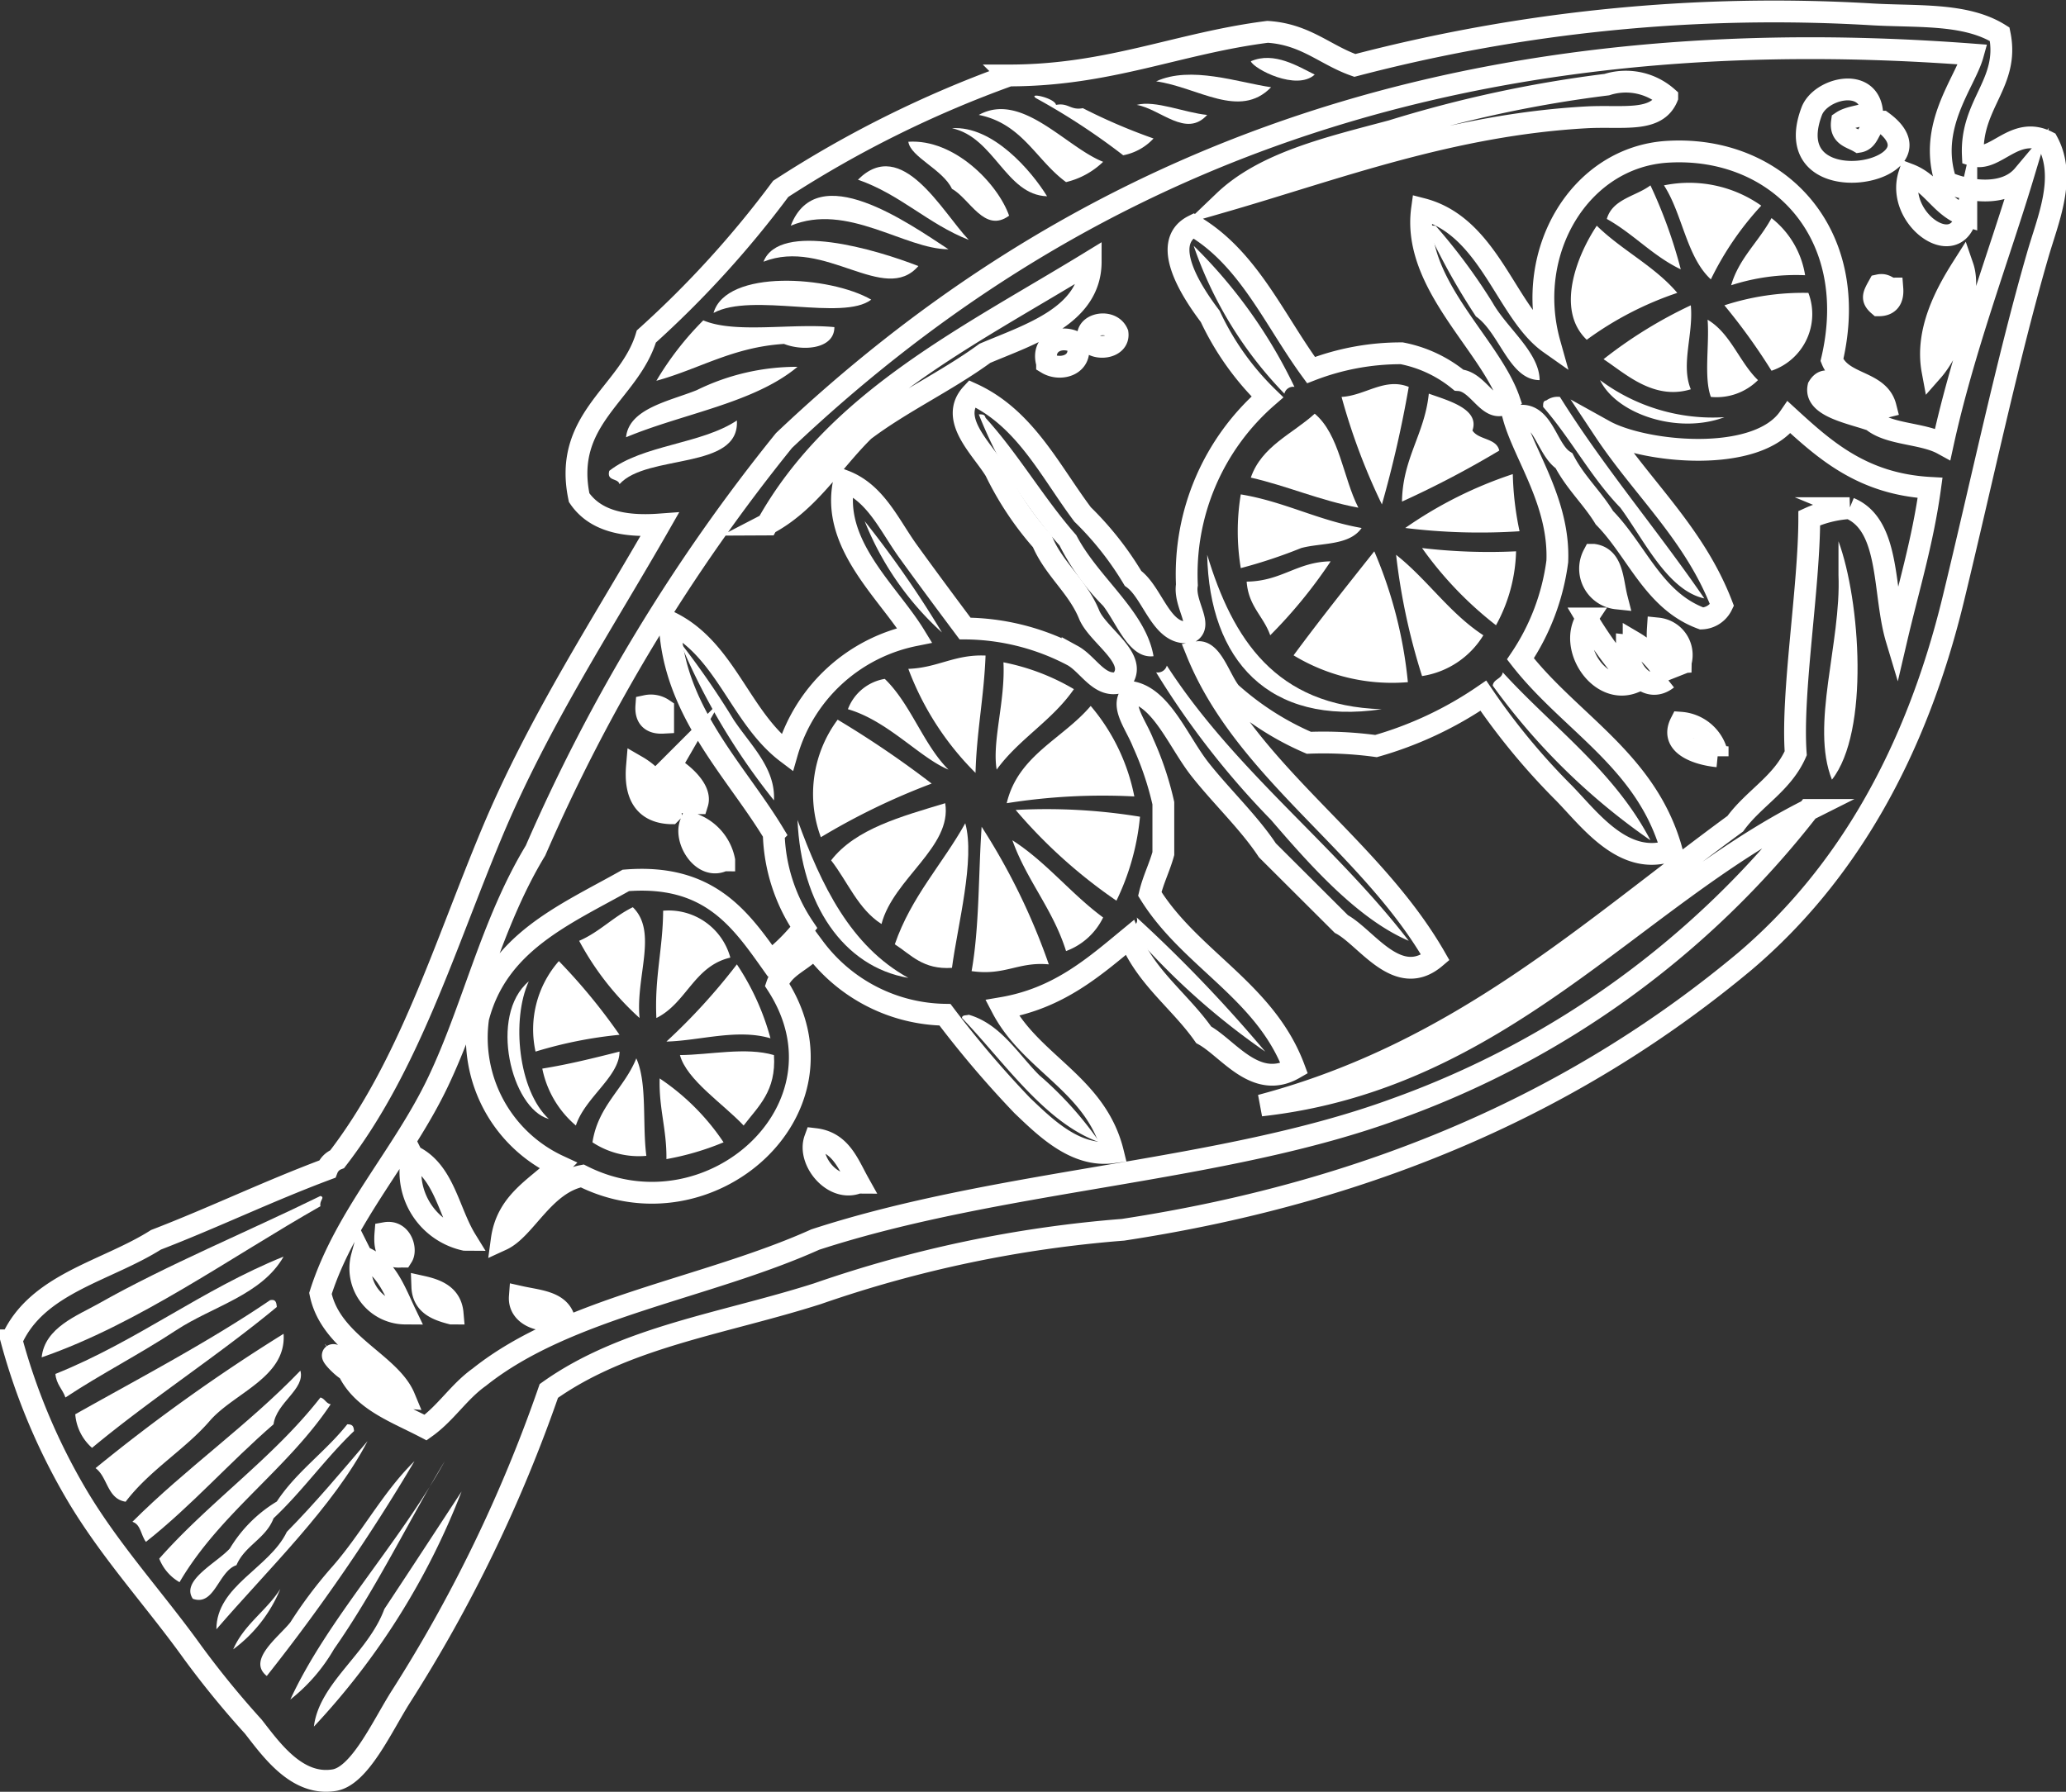 <svg xmlns="http://www.w3.org/2000/svg" viewBox="0 0 94.71 82.16"><rect x="0" y="0" width="94.71" height="82.16" fill="#333333" stroke="none"/><defs><style>.cls-1{fill:none;stroke:#fff;stroke-miterlimit:10;}.cls-1,.cls-2{fill-rule:evenodd;}.cls-2{fill:#fff;}</style></defs><g id="Capa_2" data-name="Capa 2"><g id="Capa_1-2" data-name="Capa 1"><path class="cls-1" d="M90.44,7.12c-.11-2.37,1.69-3.3,1.23-5.55-1.59-1-3.86-.78-6-.92A75.87,75.87,0,0,0,62.11,3c-1.37-.48-2.26-1.43-4-1.54-4.1.52-7.26,2-11.85,2A50.72,50.72,0,0,0,35.79,8.66a46.09,46.09,0,0,1-6.16,6.77c-.78,2.61-3.85,3.75-3.08,7.39.68,1,1.92,1.36,3.69,1.23-2.57,4.5-5.54,9-7.7,14.17s-3.8,10.68-7.08,14.93a.8.8,0,0,0-.46.46c-2.68,1-5.18,2.21-7.85,3.24-2.29,1.45-5.47,2-6.62,4.61A28.72,28.72,0,0,0,3.61,68.7c1.54,2.55,3.54,4.72,5.23,7.08a42.35,42.35,0,0,0,2.77,3.39c.83,1.06,2,2.73,3.7,2.46,1.19-.18,2.23-2.52,3.08-3.85a66.67,66.67,0,0,0,6.77-14c3.5-2.49,8-3.08,12.32-4.46a55.89,55.89,0,0,1,14-2.93C63.3,54.59,72.58,50.27,80,44.07c4.63-3.94,7.83-9.52,9.55-16.63,1.28-5.28,2.49-11,3.85-15.7.47-1.65,1.35-3.59.46-5.24C92.35,5.73,91.48,7.46,90.44,7.12Z"/><path class="cls-2" d="M60.27,3.42c-.83.76-2.78-.25-2.93-.61C58.41,2.34,59.53,3.06,60.27,3.42Z"/><path class="cls-2" d="M58.27,4C56.83,5.49,54.92,4,53,3.73,54.59,3,56.76,3.78,58.27,4Z"/><path class="cls-2" d="M52.11,4.81c.84-.23,2.2.36,3.23.46C54.37,6.34,53.21,5,52.11,4.81Z"/><path class="cls-2" d="M50.57,7.42a3.66,3.66,0,0,1-1.7.93c-1.37-1-2-2.68-4-3.08C46.84,4.18,48.85,6.74,50.57,7.42Z"/><path class="cls-2" d="M43.64,5.88C45.52,5.75,47.3,7.86,48,9,46.11,8.94,45.59,6.3,43.64,5.88Z"/><path class="cls-2" d="M46.26,9.89c-1.13.83-1.81-.79-2.62-1.23-.42-.89-1.9-1.46-2-2.16C43.75,6.36,45.74,8.42,46.26,9.89Z"/><path class="cls-2" d="M44.41,11c-1.88-.74-3.14-2.09-5.08-2.76C41.35,6.22,43.19,9.72,44.41,11Z"/><path class="cls-2" d="M76.28,8.5a5.73,5.73,0,0,1,4.46.93,13.93,13.93,0,0,0-2.31,3.38C77.31,11.78,77.13,9.81,76.28,8.5Z"/><path class="cls-2" d="M75.66,8.5a22.14,22.14,0,0,1,1.39,3.85c-1.28-.61-2.17-1.63-3.39-2.31C73.92,9.12,75,9,75.66,8.5Z"/><path class="cls-2" d="M43.48,11.43c-2,0-4.65-2.16-7.23-1.08C37.45,7.24,41.64,10.23,43.48,11.43Z"/><path class="cls-2" d="M81.21,10a4.15,4.15,0,0,1,1.54,2.62,9.63,9.63,0,0,0-3.39.46C79.72,11.84,80.62,11.09,81.21,10Z"/><path class="cls-2" d="M65.35,10.2a.7.7,0,0,0,.46.15,26.57,26.57,0,0,1,2.62,3.54c.65,1.15,2.14,2.27,2.15,3.54-1.39,0-1.83-2.16-2.92-2.92a30.54,30.54,0,0,1-2.16-3.85A.72.72,0,0,1,65.35,10.2Z"/><path class="cls-2" d="M73.2,10.35c1.14,1.12,2.66,1.86,3.69,3.08a15.23,15.23,0,0,0-4.15,2.15C71.27,14.18,72.34,11.63,73.2,10.35Z"/><path class="cls-2" d="M42.1,12.2C40.54,14,37.81,10.89,35,12,35.74,10.13,40.16,11.44,42.1,12.2Z"/><path class="cls-2" d="M54.72,11.27a22.93,22.93,0,0,1,4.62,6.47.41.41,0,0,0-.46.31A18.17,18.17,0,0,1,54.72,11.27Z"/><path class="cls-2" d="M82.9,13.43A2.74,2.74,0,0,1,81.21,17,27.68,27.68,0,0,0,79.05,14,11.64,11.64,0,0,1,82.9,13.43Z"/><path class="cls-2" d="M77.51,14c.13,1.32-.47,2.71,0,3.85-1.7.52-3-.72-4-1.38A20.65,20.65,0,0,1,77.51,14Z"/><path class="cls-2" d="M38.25,15c0,1-1.42,1.12-2.31.77-2.36.15-3.88,1.15-5.85,1.69a14,14,0,0,1,2.15-2.77C33.7,15.31,36.3,14.81,38.25,15Z"/><path class="cls-2" d="M78.28,14.66c1.06.63,1.45,1.94,2.31,2.77a2.69,2.69,0,0,1-2.16.77C78.1,17.31,78.37,15.8,78.28,14.66Z"/><path class="cls-2" d="M36.56,16.82c-2,1.67-5.25,2.14-7.86,3.23.13-1.32,2-1.66,3.24-2.16A10.4,10.4,0,0,1,36.56,16.82Z"/><path class="cls-2" d="M73.35,17.43a8.65,8.65,0,0,0,5.7,1.7C76.93,19.93,74.11,19,73.35,17.43Z"/><path class="cls-2" d="M64.58,17.74a52.59,52.59,0,0,1-1.23,5.39A28.76,28.76,0,0,1,61.5,18.2C62.59,18.14,63.47,17.3,64.58,17.74Z"/><path class="cls-2" d="M65.5,18.05c.85.31,2.35.69,2,1.69.28.44,1.1.34,1.23.92A44.6,44.6,0,0,1,64.27,23C64.3,21,65.31,19.91,65.5,18.05Z"/><path class="cls-2" d="M78.13,27.44c-1.69-.37-2.76-2.68-3.85-4.16-1.34-1.38-2.27-3.17-3.54-4.62,0-.18,0-.27.15-.3a.88.88,0,0,1,.62-.16C73.54,21.45,76,24.33,78.13,27.44Z"/><path class="cls-2" d="M44.87,19c.18,0,.27,0,.31.16,1.51,1.66,2.67,3.69,4.16,5.38,1,1.94,3.19,3.48,3.54,5.55-1.12.13-1.67-1.48-2.31-2.31a11,11,0,0,1-2-2.77A20.18,20.18,0,0,1,44.87,19Z"/><path class="cls-2" d="M62.27,23.28c-1.77-.33-3.26-1-4.93-1.38.5-1.45,1.91-2,2.93-2.93C61.41,19.93,61.56,21.88,62.27,23.28Z"/><path class="cls-2" d="M69.35,21.74a14,14,0,0,0,.31,2.62,28,28,0,0,1-5.24-.15A19,19,0,0,1,69.35,21.74Z"/><path class="cls-2" d="M56.88,22.67c2,.33,3.53,1.19,5.54,1.54-.57.82-1.85.67-2.77.92a23,23,0,0,1-2.77.92A10.36,10.36,0,0,1,56.88,22.67Z"/><path class="cls-2" d="M39.64,23.9A47.34,47.34,0,0,1,43.18,29,13.75,13.75,0,0,1,39.64,23.9Z"/><path class="cls-2" d="M84.28,24.82c1,2.71,1.43,8.74-.3,10.93-1-2.49.43-6.28.3-9.39Z"/><path class="cls-2" d="M65.19,25.13a26.11,26.11,0,0,0,4.31.15,7.39,7.39,0,0,1-.92,3.39A16.75,16.75,0,0,1,65.19,25.13Z"/><path class="cls-2" d="M63,25.28a20.17,20.17,0,0,1,1.54,6,8.7,8.7,0,0,1-5.24-1.23C60.51,28.41,61.77,26.83,63,25.28Z"/><path class="cls-2" d="M55.34,25.44c1.17,3.86,3.13,6.93,8,7.08C58.16,33.29,55.44,30.27,55.34,25.44Z"/><path class="cls-2" d="M64,25.44c1.43,1.13,2.45,2.68,4,3.69A4,4,0,0,1,65.19,31,29.24,29.24,0,0,1,64,25.44Z"/><path class="cls-2" d="M61,25.74a22.25,22.25,0,0,1-2.77,3.39c-.31-.88-1-1.33-1.08-2.46C58.76,26.65,59.46,25.76,61,25.74Z"/><path class="cls-2" d="M31.17,29.44A37.68,37.68,0,0,1,33.63,33c.76,1.15,1.93,2.21,1.85,3.7A30.29,30.29,0,0,1,31.17,29.44Z"/><path class="cls-2" d="M45.18,30.06c-.07,1.88-.41,3.49-.46,5.38a13.32,13.32,0,0,1-3.08-4.77C43,30.62,43.75,30,45.18,30.06Z"/><path class="cls-2" d="M46,30.37a10.2,10.2,0,0,1,3.23,1.23c-1,1.45-2.53,2.29-3.54,3.69C45.47,34,46.09,32.15,46,30.37Z"/><path class="cls-2" d="M53.49,30.52c3.1,4.8,7.65,8.16,11.09,12.62-2.34-1-4.53-3.47-6.31-5.54A38.34,38.34,0,0,1,53,30.83.43.43,0,0,0,53.49,30.52Z"/><path class="cls-2" d="M68.89,30.83c2.3,2.52,5.12,4.53,6.77,7.7a29.87,29.87,0,0,1-7.23-7.09C68.47,31.13,68.84,31.14,68.89,30.83Z"/><path class="cls-2" d="M50,32.37a9.11,9.11,0,0,1,2,4.15,28,28,0,0,0-5.85.31C46.67,34.63,48.71,33.89,50,32.37Z"/><path class="cls-2" d="M38.4,33a45.28,45.28,0,0,1,4.31,2.93,31,31,0,0,0-5.08,2.46A5.7,5.7,0,0,1,38.4,33Z"/><path class="cls-2" d="M43.33,36.83c.33,2-2.38,3.46-2.92,5.54-1.07-.68-1.55-1.94-2.31-2.92C39.22,38,41.32,37.44,43.33,36.83Z"/><path class="cls-2" d="M46.56,37.14a26.47,26.47,0,0,1,5.7.31,11.21,11.21,0,0,1-1.08,3.85A23.49,23.49,0,0,1,46.56,37.14Z"/><path class="cls-2" d="M36.56,37.6c1.09,3,2.43,5.78,5.08,7.24C38.65,44.33,36.72,41.44,36.56,37.6Z"/><path class="cls-2" d="M44.25,37.75c.46,1.65-.35,4.67-.61,6.63-1.33.09-1.87-.6-2.62-1.08C41.77,41.12,43.2,39.63,44.25,37.75Z"/><path class="cls-2" d="M45,37.91a29.58,29.58,0,0,1,3.08,6.31c-1.41-.13-2,.53-3.54.31C44.9,42.51,44.85,40.09,45,37.91Z"/><path class="cls-2" d="M46.41,38.53c1.56,1,2.68,2.45,4.16,3.54a3.07,3.07,0,0,1-1.7,1.54C48.27,41.69,47.07,40.38,46.41,38.53Z"/><path class="cls-2" d="M29.32,46.68a13.06,13.06,0,0,1-2.77-3.54c.93-.4,1.56-1.1,2.46-1.54C30.17,42.73,29.13,44.78,29.32,46.68Z"/><path class="cls-2" d="M30.4,41.76a2.93,2.93,0,0,1,3.08,2.15c-1.67.39-2,2.08-3.39,2.77C30,44.81,30.39,43.49,30.4,41.76Z"/><path class="cls-2" d="M52.11,42.07A65.4,65.4,0,0,1,58,48.22a32.53,32.53,0,0,1-6.16-5.54C51.8,42.38,52.22,42.49,52.11,42.07Z"/><path class="cls-2" d="M25.62,44.07a26.73,26.73,0,0,1,2.78,3.38,19.58,19.58,0,0,0-3.85.77A4.75,4.75,0,0,1,25.62,44.07Z"/><path class="cls-2" d="M33.78,44.22a11.49,11.49,0,0,1,1.54,3.39c-1.53-.45-3.23.11-4.77.15A27.87,27.87,0,0,0,33.78,44.22Z"/><path class="cls-2" d="M44.1,46.68c0-.15.19-.11.31-.15,1.46.42,2.27,1.81,3.23,2.77a16.23,16.23,0,0,1,2.77,3.08C47.9,51.5,46,48.65,44.1,46.68Z"/><path class="cls-2" d="M28.4,48.22c0,1.15-1.59,2.11-2,3.39A4.61,4.61,0,0,1,24.86,49C26.1,48.8,27.25,48.51,28.4,48.22Z"/><path class="cls-2" d="M35.48,48.38c.11,1.65-.72,2.35-1.39,3.23-.94-1-2.61-2.09-2.92-3.23C32.54,48.37,34.19,48,35.48,48.38Z"/><path class="cls-2" d="M29.17,48.53c.51,1.13.27,3,.46,4.47a3.86,3.86,0,0,1-2.47-.62C27.42,50.69,28.61,49.92,29.17,48.53Z"/><path class="cls-2" d="M30.24,49.45a10.61,10.61,0,0,1,2.93,2.93,12.54,12.54,0,0,1-2.62.77C30.57,51.8,30.2,50.83,30.24,49.45Z"/><path class="cls-2" d="M13,57.62C12,59.38,9.74,59.9,8.07,61S4.63,63,3,64.08c-.13-.38-.42-.6-.46-1.08C6.3,61.49,9.24,59.14,13,57.62Z"/><path class="cls-2" d="M4.22,66.39a2.28,2.28,0,0,1-.77-1.54c3-1.69,6.12-3.32,8.93-5.23.27-.06.29.12.31.31C10,62.16,6.94,64.13,4.22,66.39Z"/><path class="cls-2" d="M13,61.16c.14,2-2.28,2.71-3.39,4s-2.76,2.26-3.85,3.7c-.85-.13-.82-1.13-1.38-1.54A82.4,82.4,0,0,1,13,61.16Z"/><path class="cls-2" d="M13.77,62.85c.23.85-1.1,1.46-1.23,2.46-2,1.73-3.76,3.74-5.85,5.39-.23-.29-.23-.8-.62-.92C8.51,67.34,11.38,65.34,13.77,62.85Z"/><path class="cls-2" d="M14.69,64.08c.21.06.25.27.47.31-2,3-5.08,5-6.93,8.16a2.15,2.15,0,0,1-.93-1.08C9.61,68.85,12.53,66.85,14.69,64.08Z"/><path class="cls-2" d="M15.92,65.31c.27,0,.29.12.31.31-1.31,1.25-2.37,2.76-3.69,4-.35.93-1.32,1.25-1.7,2.15-.83.27-1,1.9-2,1.54-.57-.84,1.11-1.65,1.7-2.31a6.32,6.32,0,0,1,2.15-2.15C13.58,67.49,14.92,66.57,15.92,65.31Z"/><path class="cls-2" d="M16.85,66.08c-1.56,3-4.58,5.9-6.93,8.63,0-2,2.43-2.8,3.23-4.47C14.45,68.92,15.64,67.5,16.85,66.08Z"/><path class="cls-2" d="M19,67a87.9,87.9,0,0,1-6.77,9.85c-.92-.73.55-1.79,1.08-2.46a20.64,20.64,0,0,1,1.85-2.47C16.53,70.39,17.52,68.45,19,67Z"/><path class="cls-1" d="M18.54,64.08c-.66-1.59-3.38-2.47-3.85-4.77,1.13-3.56,3.78-6.32,5.39-9.7S22.52,42.35,24.55,39A81.71,81.71,0,0,1,35.94,20.2C48.26,8.53,65,.56,90.44,2.5c-.36,1.3-2.1,3.3-1.23,5.85,1,.44,2.7.69,3.54-.31-1.09,3.63-2.75,8-3.69,12.32-.93-.51-2.46-.42-3.24-1.08-.9-.33-2.66-.62-2.46-1.54.6-1,1.58,1.3,3.08.92-.31-1.22-2-1-2.46-2.15,1.38-5.88-2.55-9.86-7.55-9.55-4,.25-6.57,4.57-5.39,8.78-2-1.41-2.75-5.36-5.85-6.16-.47,3.41,3.12,6.2,4,8.78-.89.82-1.34-.87-2.31-.93a5.91,5.91,0,0,0-2.62-1.23,11.43,11.43,0,0,0-4.16.77c-1.69-2.31-2.87-5.14-5.39-6.62-1.64.82.1,3.27.77,4.16a12.65,12.65,0,0,0,2.62,3.69,10.77,10.77,0,0,0-3.69,8.62c-.14.86.72,1.82.15,2.16-1.32.22-1.69-1.79-2.62-2.46a14.43,14.43,0,0,0-2.31-2.93c-1.5-2-2.64-4.43-5.08-5.54-1.08,1.16.46,2.51,1.08,3.54a14.29,14.29,0,0,0,2.15,3.23c.55,1.3,1.63,2.07,2.16,3.39.44,1,2.4,2.08,1.39,3.08-.93.27-1.43-.83-2.16-1.23a10.69,10.69,0,0,0-4.93-1.24c-.86-1.15-1.75-2.35-2.61-3.54s-1.48-2.68-2.93-3.23c-.65,2.87,2,5.07,3.23,7.08a7.66,7.66,0,0,0-5.85,5.39c-2.16-1.63-2.82-4.77-5.38-6,.14,4.06,3,6.77,4.77,9.7a8.07,8.07,0,0,0,1.38,4.31,9,9,0,0,1-1.54,1.54c-1.42-2-2.87-4-6.62-3.7-2.79,1.57-5.88,2.84-6.77,6.31a6.48,6.48,0,0,0,3.69,6.78c-1,1-2.37,1.62-2.61,3.39,1.09-.5,1.93-2.59,3.69-2.93,5.84,2.95,12.61-3.1,8.93-8.77.29-.85,1.2-1.07,1.7-1.7a7.62,7.62,0,0,0,6,3.08,47,47,0,0,0,3.54,4.16c1.05,1,2.44,2.39,4.16,2.15-.77-3.13-3.74-4.06-5.08-6.62,2.58-.44,4.19-1.86,5.85-3.23.76,1.85,2.31,2.92,3.39,4.46,1.13.62,2.38,2.56,4.15,1.54-1.32-3.55-4.76-5-6.62-8,.16-.67.44-1.2.62-1.85V36.83a14.33,14.33,0,0,0-.93-2.77c-.34-.87-1.11-1.76-.46-2.31,1.34.3,2.1,2.3,3.08,3.54s2.24,2.43,3.08,3.7l3.39,3.38c1.16.62,2.59,3,4.31,1.54-3-5.23-8.71-8.53-10.93-14,.68-.13,1.06,1.27,1.54,1.85A13.12,13.12,0,0,0,60,34.06a17.86,17.86,0,0,1,3.08.15A16.92,16.92,0,0,0,68,31.9a30.76,30.76,0,0,0,3.7,4.47c1.19,1.22,2.76,3.4,4.93,2.62-1.14-4.1-4.64-5.84-6.93-8.78a10.42,10.42,0,0,0,1.69-4.47c.11-2.69-1.52-4.88-2-6.61,1.34-.45,1.46,1.46,2.31,2,.52,1,1.29,1.69,1.85,2.61,1.5,1.53,2.25,3.81,4.46,4.62a1.08,1.08,0,0,0,.93-.61c-1.24-3.24-3.61-5.32-5.39-8,1.8,1,7,1.54,8.47-.61,1.68,1.54,3.4,3.06,6.46,3.23-.34,2.48-1,4.62-1.54,6.93-.63-2.1-.24-5.21-2.15-6a5.23,5.23,0,0,0-1.85.46c0,3.17-.82,8-.62,10.78-.61,1.39-1.93,2.07-2.77,3.23C72.87,42.66,66.93,48.27,57.8,50.69c11-1.22,17-9.48,25.1-13.55A41.9,41.9,0,0,1,64,50.84c-8,2.94-18.08,3.21-26.63,6-5,2.25-11.38,3.1-15.4,6.31-.93.66-1.53,1.65-2.46,2.31-1.35-.71-2.89-1.23-3.55-2.62-.26-.1-1.12-1-.46-.61C16.35,63,17,63.94,18.54,64.08ZM73.66,3.88A56.88,56.88,0,0,0,63.81,6c-2.88.77-5.84,1.45-7.7,3.23,5.12-1.48,10.43-3.51,16.63-3.85,1.66-.09,3.2.26,3.69-.92A2.87,2.87,0,0,0,73.66,3.88Zm9.39,1.23c-1.65,4.4,6.41,2.78,3.24.47-.66,0-.51.83-1.08.92-.36-.21-.86-.27-.77-.92.37-.25,1-.25,1.38-.47C85.64,3.49,83.43,4.07,83.05,5.11Zm7.09,4.78C89,9.54,88.62,8.42,87.52,8,86.88,10,89.66,12,90.14,9.89Zm-55,14.16c1.93-1,3-2.87,4.47-4.31,1.72-1.3,3.79-2.26,5.54-3.54C47.2,15.33,50,14.48,50,12,44.4,15.43,38.37,18.33,35.17,24.05ZM88.59,17c.88-1,1.83-3.49,1.39-4.77C89.23,13.41,88.25,15.17,88.59,17ZM86.13,14c.44,0,.66-.26.62-.77-.21,0-.3-.22-.62-.15C85.88,13.53,85.78,13.7,86.13,14ZM50,15.74c.4.32,1.31.17,1.23-.46C50.91,14.52,49.45,14.91,50,15.74Zm-2,.92c.61.37,1.67.09,1.39-.92C48.66,15.3,47.72,15.71,48,16.66ZM74.12,27.44c-.21-.82-.18-1.87-1.07-2A1.37,1.37,0,0,0,74.12,27.44Zm2.31,3.69a3.88,3.88,0,0,0-1.54-1.69c0,.12-.13.18-.31.16C74.58,30.74,75.52,31.85,76.43,31.13Zm-3.69-2.77c-.87,1.31.58,3.55,2.15,2.93A18.9,18.9,0,0,1,72.74,28.36Zm4.31,2A1.22,1.22,0,0,0,76,28.82C75.94,29.73,76.11,30.43,77.05,30.37ZM30.4,33.14v-.62a1,1,0,0,0-.77-.15C29.59,32.91,29.85,33.17,30.4,33.14Zm48.34,1.54a1.85,1.85,0,0,0-1.69-1.54C76.53,34.16,77.82,34.59,78.74,34.68Zm-48,2.61a3.21,3.21,0,0,0-1.54-2.15C29.09,36.44,29.54,37.23,30.71,37.29Zm1.23-.46c.19-.61-.66-1.36-1.23-1.69A1.14,1.14,0,0,0,31.94,36.83Zm1.23,2.62a2.24,2.24,0,0,0-1.54-1.7C31.35,38.52,32.22,39.93,33.17,39.45Zm6.16,14.78c-.48-.86-.82-1.86-2-2C37,53.22,38.2,54.69,39.33,54.23Zm-18,2.62c-.8-1.3-1-3.17-2.46-3.85A3.19,3.19,0,0,0,21.31,56.85Zm-2.92.77c.21-.33-.05-1.21-.77-1.08C17.62,57.15,17.7,57.69,18.39,57.62Zm.15,2.61c-.48-1-.88-2.19-2-2.61A2.07,2.07,0,0,0,18.54,60.23Zm2.16,0c-.07-.8-.67-1.07-1.39-1.23C19.39,59.8,20,60.05,20.7,60.23Zm5.08.16c-.27-.71-1.2-.75-2-.93C23.76,60.39,25,60.75,25.78,60.39Z"/><path class="cls-2" d="M52.88,6.35a2.54,2.54,0,0,1-1.39.77,30.63,30.63,0,0,0-4-2.62c-.38-.28.87,0,.92.31.57-.11.66.26,1.23.15A26.32,26.32,0,0,0,52.88,6.35Z"/><path class="cls-2" d="M39.94,13.74c-1.31,1-5.46-.35-7.23.61C33.29,12.32,38.06,12.65,39.94,13.74Z"/><path class="cls-2" d="M33.78,19.28c.14,2.29-4.12,1.52-5.38,2.92-.07-.29-.6-.12-.47-.61C29.46,20.39,32.15,20.37,33.78,19.28Z"/><path class="cls-2" d="M38.87,32.52a2.19,2.19,0,0,1,1.69-1.39c1.2,1.16,1.76,3,2.92,4.16C42.17,34.75,40.7,33.05,38.87,32.52Z"/><path class="cls-2" d="M24.24,45c-.8,1.74-.49,5,.92,6.31C23.44,50.84,22.39,46.55,24.24,45Z"/><path class="cls-2" d="M14.69,54.84c.23.07-.06.2,0,.47-4.12,2.34-8.35,5.4-12.78,6.93.14-1.37,1.65-1.92,2.62-2.47C7.66,58,11.39,56.46,14.69,54.84Z"/><path class="cls-2" d="M15,61.77c-.42-.47.47.42,0,0Z"/><path class="cls-2" d="M20.39,67c-1.5,2.45-3.15,5.87-5.08,8.62a8.06,8.06,0,0,1-2,2.31C15,74.26,18.28,70.8,20.39,67Z"/><path class="cls-2" d="M21.16,68.39a33.31,33.31,0,0,1-6.77,10.78c.24-2,2.48-3.35,3.23-5.39C18.8,72,20,70.16,21.16,68.39Z"/><path class="cls-2" d="M12.85,72.86a6.52,6.52,0,0,1-2.16,2.77C11.19,74.48,12.21,73.87,12.85,72.86Z"/></g></g></svg>